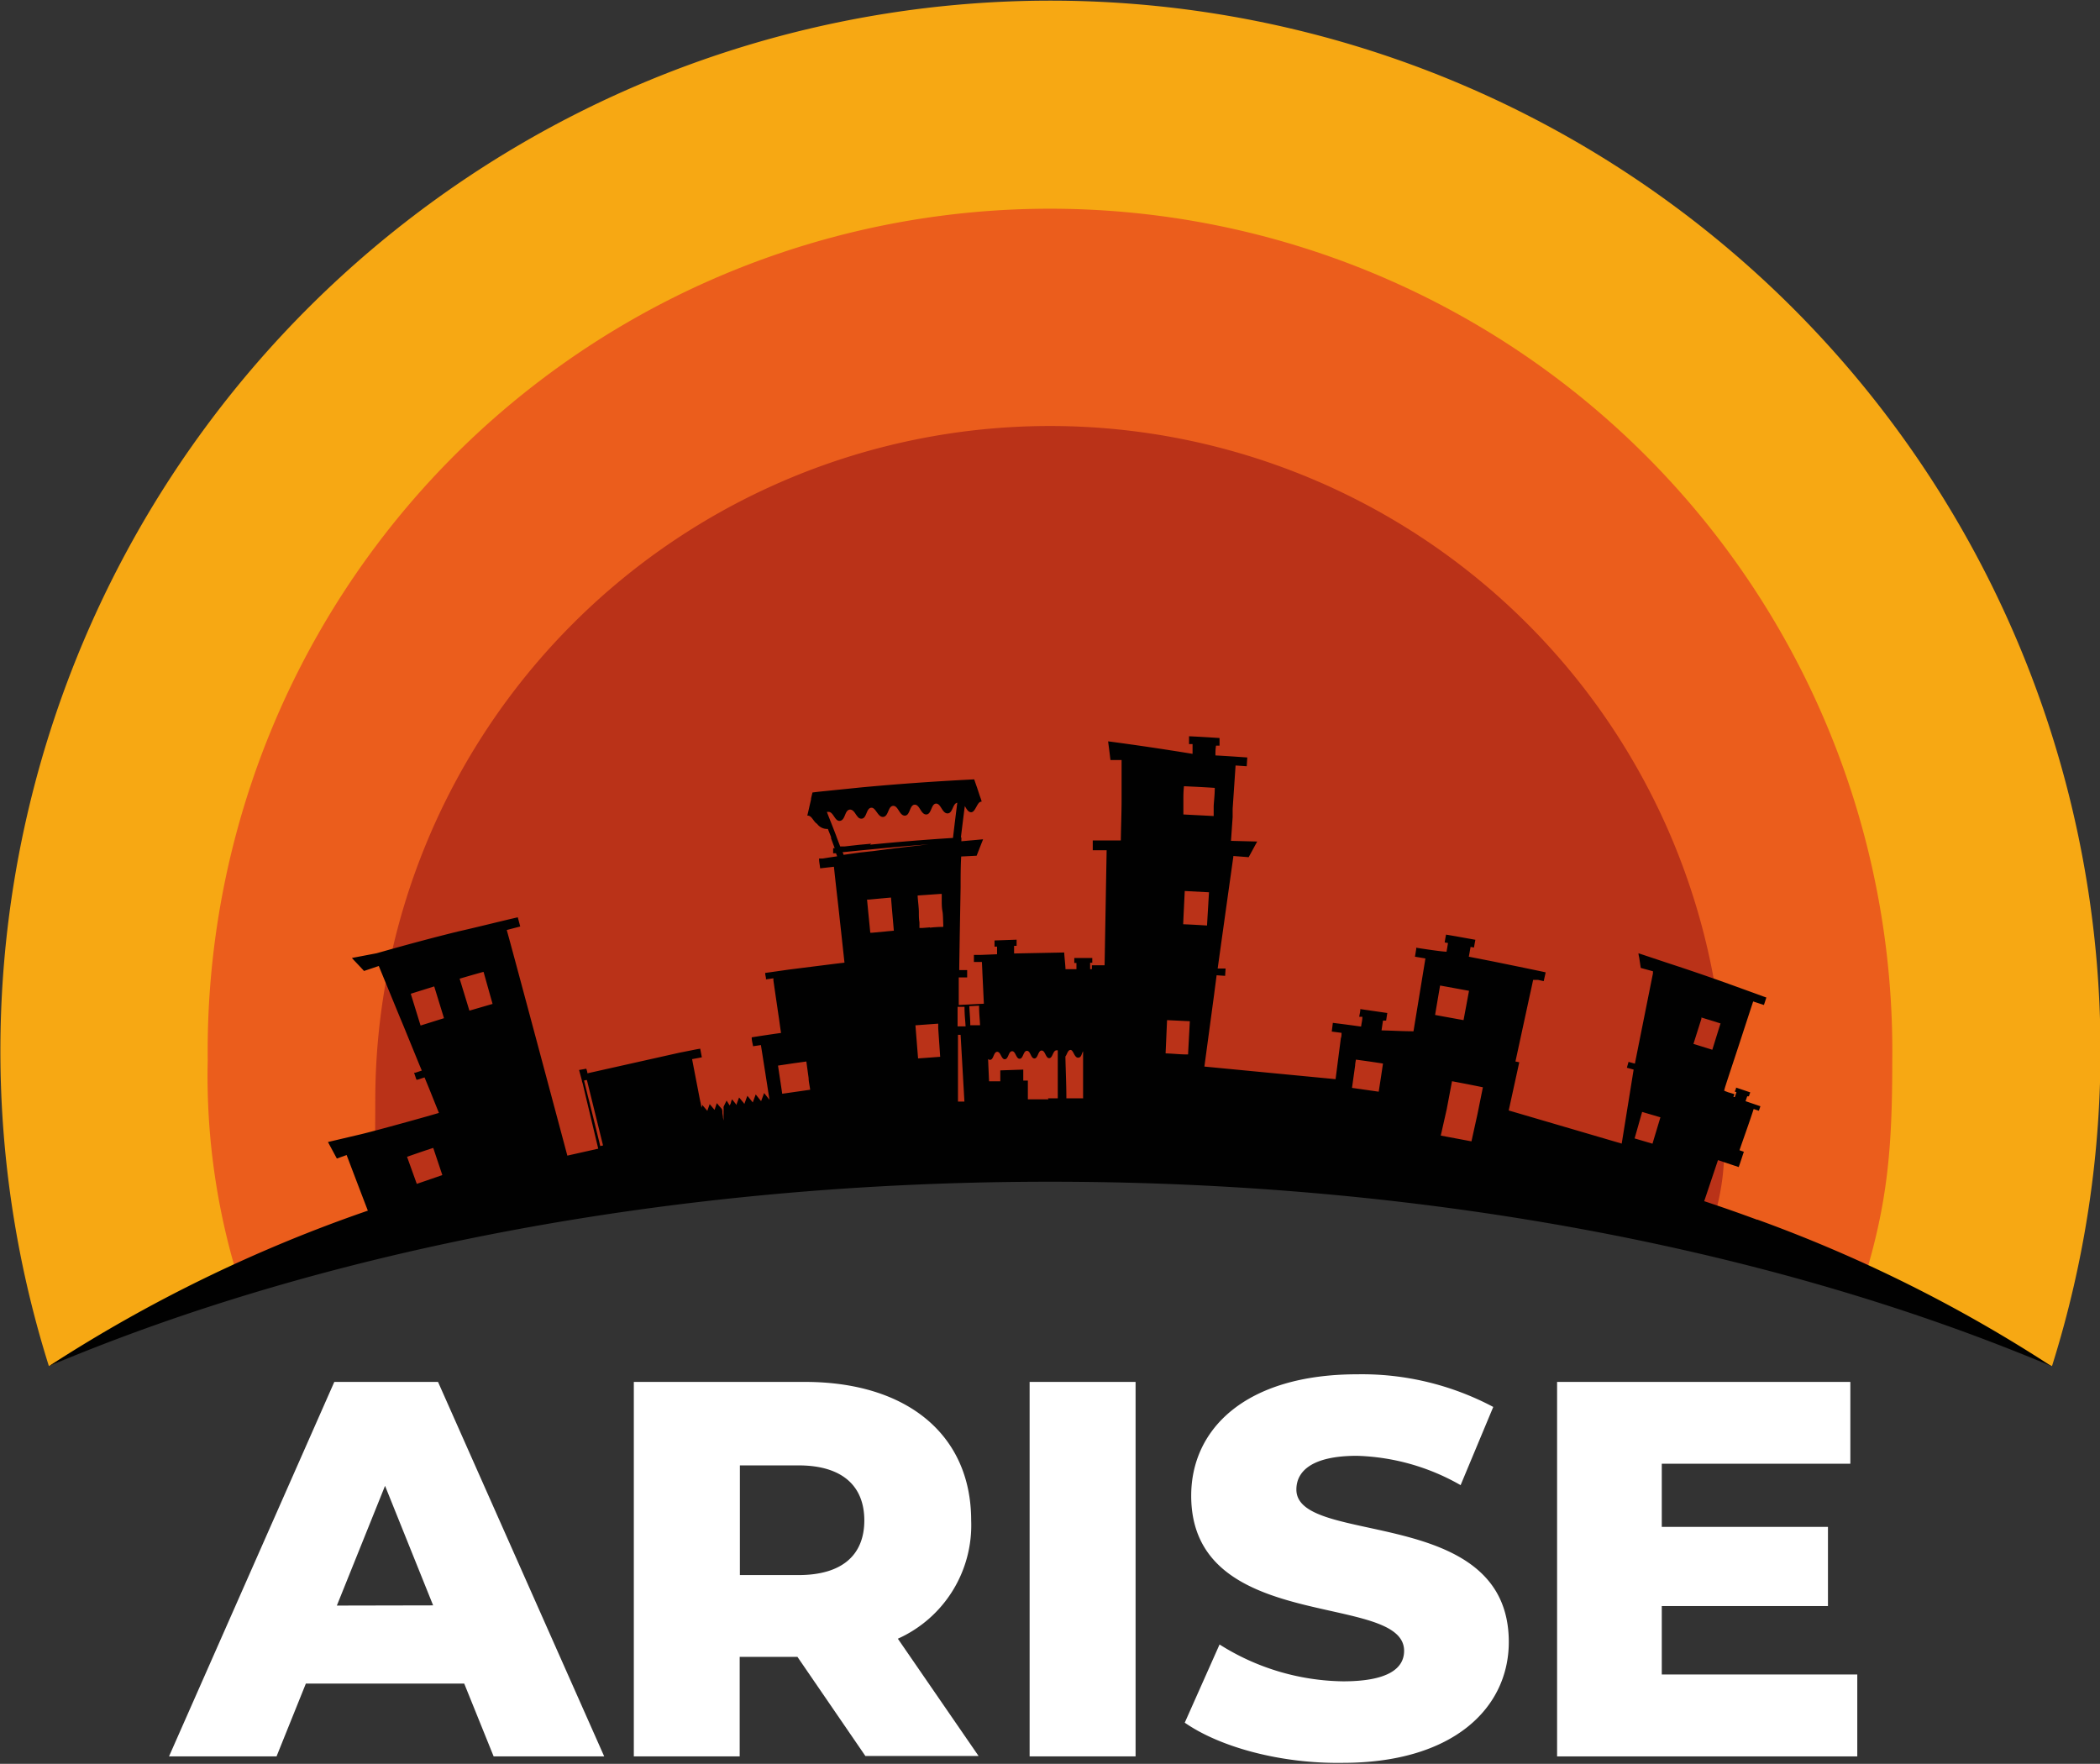 <svg xmlns="http://www.w3.org/2000/svg" viewBox="0 0 214.83 180.44"><rect x="0" y="0" width="214.83" height="180.44" fill="#333333" stroke="none"/><defs><style>.cls-1{fill:#fff;}.cls-2{fill:#f7a813;}.cls-3{fill:#eb5d1c;}.cls-4{fill:#ba3218;}.cls-5{fill:#010101;}</style></defs><g id="Layer_2" data-name="Layer 2"><g id="Layer_1-2" data-name="Layer 1"><path class="cls-1" d="M47.49,172.23H31.29l-3,7.45h-11l16.91-38.31H44.81l17,38.31H50.5Zm-3.18-8L39.39,152l-4.93,12.25Z"/><path class="cls-1" d="M81.58,169.5H75.67v10.18H64.84V141.37H82.35c10.45,0,17,5.42,17,14.17a12.72,12.72,0,0,1-7.5,12.1l8.26,12H88.53Zm.11-19.59h-6v11.22h6c4.49,0,6.73-2.08,6.73-5.59S86.18,149.91,81.69,149.91Z"/><path class="cls-1" d="M105.33,141.37h10.84v38.31H105.33Z"/><path class="cls-1" d="M121.2,176.23l3.56-8A24.19,24.19,0,0,0,137.4,172c4.49,0,6.24-1.26,6.24-3.12,0-6.08-21.78-1.65-21.78-15.87,0-6.84,5.58-12.42,17-12.42a28.66,28.66,0,0,1,13.9,3.34l-3.34,8a22.6,22.6,0,0,0-10.61-3c-4.54,0-6.19,1.54-6.19,3.45,0,5.86,21.73,1.48,21.73,15.6,0,6.67-5.58,12.36-17,12.36C131.05,180.44,124.81,178.74,121.2,176.23Z"/><path class="cls-1" d="M190,171.3v8.38H159.29V141.37h30v8.37H170v6.46h17v8.1H170v7Z"/><path class="cls-2" d="M5,139.75a107.42,107.42,0,1,1,204.92,0L183.59,128.6s-59.08-23-135.3-5.63C33.45,127.06,5,139.75,5,139.75"/><path class="cls-3" d="M24.7,131.86a70.26,70.26,0,0,1-3.45-23.41,86.17,86.17,0,1,1,172.33,0c0,9-.46,14.65-3,22.84l-22-5.85S121.13,107,60,120.92c-11.89,3.29-35.28,10.94-35.28,10.94"/><path class="cls-4" d="M40.16,128c-2.07-6.55-1.77-8.14-1.77-15.39a69,69,0,0,1,138.06,0c0,7.25.05,8.51-2,15.07l-18.37-5.26s-37.66-11-86.64.19c-9.67.78-29.26,5.39-29.26,5.39"/><path class="cls-5" d="M165.61,116.48h0"/><path class="cls-5" d="M179.76,124.78c-1.78-.66-3.58-1.29-5.42-1.9l1.41-4.2,1.46.49h0l.66.22c.14-.39.23-.66.34-1s.11-.35.19-.56l-.19-.07-.26-.09c.48-1.41,1-2.82,1.45-4.22l.53.18.16-.46-1.52-.52.17-.5.17,0c.06-.16.08-.24.14-.4l-1.45-.49c0,.17-.08.25-.13.41l.17.06-.17.5-.14,0,.1-.3-.64-.19-.26-.1-.16-.06c0-.1,1.11-3.41,1.52-4.67,0,0,1.23-3.77,1.46-4.46l1.1.36.25-.76-1.15-.42-2.76-1q-3.07-1.1-6.17-2.11l-3-1c0,.19.06.35.08.5l.15,1,1.25.34h0a1.42,1.42,0,0,0,0,.2s-1.51,7.53-1.85,9.25l-.65-.18-.17.6.69.19s-1.19,7.4-1.22,7.57l-11.56-3.39,1.08-4.93-.39-.08,1.44-6.65c.13-.57.25-1.13.37-1.7l.49,0h0l.59.13s.14-.6.2-.9c-1.13-.25-5.46-1.13-5.46-1.13l-2.4-.47s.13-.71.18-1l.35.06c.05-.32.08-.47.14-.79l-2-.36-1-.17c-.06.32-.09.48-.14.8l.34.06c-.06.36-.09.56-.15.89-.46,0-2.69-.34-3.1-.41a.69.69,0,0,0,0,.13l-.13.79,1.07.18-1.22,7.45c-1.09,0-2.18-.07-3.27-.09l.15-1,.32,0c.05-.31.07-.47.12-.78l-2.76-.4c0,.32-.07.47-.11.79l.32,0c0,.39-.08.59-.13,1-1.16-.16-1.74-.24-2.89-.38l-.11.89,1,.13c0,.18,0,.37-.07.55l-.54,4.19-13.42-1.29v0h0l1-7.41c.08-.64.17-1.28.25-1.93l.87.06.05-.75-.81,0c.08-.6,1.15-8.24,1.15-8.24l.45-3.19v-.08h0l1.57.12.87-1.6-2.68-.07.17-2.43v0l0-.27v-.22l0-.35v0l.3-4.44,1.14.08.06-.9c-1.3-.09-2-.14-3.26-.21,0-.4,0-.59.06-1l.36,0,0-.78c-1.25-.08-1.87-.12-3.12-.18,0,.32,0,.48,0,.8h.36c0,.4,0,.59,0,1-2.88-.47-5.75-.9-8.64-1.28.1.77.15,1.15.24,1.91l1.14,0c0,.74,0,1.47,0,2.2v.19c0,.1,0,.2,0,.3v.17c0,.34,0,.67,0,1v.14c0,1.41-.06,2.82-.08,4.23l-1.61,0-1.26,0v1h1.42L113,98.75l-1.3,0v.39h-.18v-.65h.22V98h-1.84v.51h.22v.64H109c0-.33-.13-1.42-.13-1.71l-5.13.1c0-.31,0-.47,0-.78H104c0-.25,0-.38,0-.63l-2.26.08c0,.25,0,.38,0,.63H102c0,.31,0,.47,0,.78l-1.73.07-.64,0c0,.29,0,.43,0,.72l.82,0,.06,1.33.14,2.94-2.57.13s0-2.66,0-2.82l.86,0c0-.3,0-.45,0-.75l-.81,0c0-.76.14-8.49.14-8.49,0-1,0-2.09.06-3.13h0l1.58-.08c.26-.67.39-1,.66-1.68l-2.22.2c0-.14,0-.24,0-.4H98.3c.13-1.06.26-2.13.4-3.2.18.29.34.64.66.63s.49-.57.72-.88a.44.44,0,0,1,.35-.21c-.05-.15-.09-.29-.14-.42l-.06-.17-.29-.88c-.09-.24-.17-.49-.28-.8q-5.73.28-11.45.81l-4.42.45h0l-.67.08q-.09.34-.15.63s0,.05,0,.08c-.07.32-.14.6-.21.92s-.11.46-.17.74c.45-.05.61.61,1,.84a1.27,1.27,0,0,0,1.1.52l0,0,.33.83a.78.78,0,0,0,0,.14l.37,1-.16,0a.77.77,0,0,1,0,.15c0,.12,0,.21,0,.37l.29,0,.12.31-.87.13-.63.1-.35,0c0,.38.07.57.11,1l1.41-.16c.12,1.11.24,2.22.37,3.33s.21,1.93.32,2.89l.39,3.59-.93.11-4.77.6-1.82.26-.59.08c0,.21.05.34.08.52a.93.93,0,0,0,0,.14l.76-.11,0,.22.24,1.66c.12.79.23,1.58.35,2.37.06.45.12.89.19,1.34-1,.14-2,.29-3,.45,0,.36.08.55.14.91l.8-.12c.13.79.72,4.57.88,5.6l-.55-.69-.31.83-.55-.69-.3.82-.55-.68c-.13.33-.19.5-.31.83a2.88,2.88,0,0,0-.19-.24l-.09-.11v0l-.26-.31-.11.29s0,0,0,0-.09.24-.14.39V113s0,0,0,.05l0,0-.1-.13,0,0-.12-.15,0,0c-.07-.09-.15-.19-.26-.31l-.1.29v0c0,.11-.08.22-.13.34-.07-.1-.13-.2-.19-.3l0,0-.13-.2,0,0v0h0v0l-.19.38v0l-.12.26,0,.06,0,0v0a3.4,3.4,0,0,1,0,.45v0l0,.46v.09l0,.34-.06-.31v0s0-.06,0-.08v0l-.06-.36v0s0-.06,0-.09v0c0-.11,0-.22-.06-.35h0l0,0-.11-.13,0,0-.13-.14v0l-.27-.32-.1.3v0l-.13.39v0s0,0,0,0,0,0,0,0v0l-.12-.14,0,0-.11-.13v0c-.08-.1-.17-.19-.27-.32l-.1.29v0c-.05.13-.09.25-.14.4v0s0,0,0,0l0,0h0l-.12-.14,0,0-.12-.14,0,0-.27-.32a2.39,2.39,0,0,1-.1.29v0a1.21,1.21,0,0,0,0,.14,1.36,1.36,0,0,0,0-.17v0l0-.07v0l-.06-.33-.09-.41v0l-.8-4.14.65-.12.35-.07c-.07-.35-.1-.53-.17-.88l-.35.06-1.77.35-9.42,2.11c0-.16-.07-.32-.11-.47l-.74.13.29,1.08c0,.09.08.3.08.3l.36,1.52c.05.2.87,3.63,1.23,5.15l-3.16.71c-.61-2.29-6-22.45-6.2-23.08l1.38-.36-.25-.94c-2,.46-4.11,1-6.15,1.46-2.59.64-5.16,1.33-7.73,2.06l-.57.16L36,98l.17.19c.39.41.64.67,1.07,1.14l1.51-.51h0L40.88,104l.33.79.21.51,1.36,3.33c.12.3.25.6.37.89l-.66.22-.13,0c.1.29.14.43.24.71l.13,0,.7-.23.47,1.14,1,2.49c-.5.17-6.61,1.87-8.08,2.21l-2,.47-1.27.3.91,1.69,1-.36c.72,1.9,1.44,3.79,2.17,5.69A149.41,149.41,0,0,0,5,139.76C32.88,128,68.55,120.89,107.42,120.89S182,128,209.86,139.76a147,147,0,0,0-30.1-15M49.47,99.43l.92,3.27-2.37.69-1-3.27c.23-.07,1.67-.49,2.41-.69m-6.79,21.69-1-2.78c1.07-.37,1.6-.56,2.68-.91l.93,2.78-2.64.91m.41-16.22-1-3.24,2.4-.75,1,3.25-2.36.74m18.34,12.32c-.37-1.53-.75-3.06-1.13-4.58l-.15-.58c-.12-.51-.25-1-.37-1.52l.19-.05.1,0,1.65,6.69-.29.06m18.62-5.35c-.17-1.16-.26-1.73-.43-2.88l1.6-.24,1.3-.18c.09.69.16,1.17.23,1.69,0,.36.1.73.16,1.2l-2.86.41m6.28-24.43c0-.09-.07-.19-.11-.28L88,87l1.33-.13c1.88-.18,3.76-.35,5.64-.49-1.87.21-3.74.43-5.6.68L88,87.21l-1.65.23m4.35,7.84-1.5.14-.17,0c-.13-1.36-.2-2-.33-3.39l.17,0,1.28-.12,1-.09c.11,1.36.17,2,.29,3.39l-.77.07m3.25,13c-.11-1.36-.16-2-.27-3.39l1.49-.11.84-.06,0,.45c.07,1.07.12,1.74.2,2.94l-2.29.17m1.24-13.41-.74.06-.33,0c0-.2,0-.39,0-.57C94,94,94,93.7,94,93.36c0-.53-.08-1-.13-1.75l2.3-.16h.17c0,.21,0,.41,0,.59,0,.43,0,.79.07,1.16s.06.89.09,1.45v0a1,1,0,0,0,0,.17,12.59,12.59,0,0,0-1.37.08m-6-8.59-1.3.12-1.42.16-.46,0c-.12-.32-.25-.65-.38-1a.78.78,0,0,0-.05-.14c-.1-.27-.21-.55-.32-.83-.2-.52-.4-1-.61-1.56a.5.5,0,0,1,.13,0c.55-.06.66,1,1.22.91s.45-1.09,1-1.15c.26,0,.42.19.57.42a2.49,2.49,0,0,0,.23.31.46.46,0,0,0,.41.2.39.39,0,0,0,.25-.12h0c.28-.29.31-1,.76-1s.65,1,1.2.94.47-1.09,1-1.13.64,1,1.2,1,.47-1.08,1-1.12.63,1,1.19,1,.49-1.08,1-1.11.62,1,1.18,1,.5-1,1-1.09c-.15,1.2-.3,2.4-.44,3.6-2.84.18-5.66.41-8.48.69M98,112.7q0-3.42,0-6.84h.27l.39,6.83-.7,0m0-7.69c0-.67,0-1.34,0-2l.71,0c0,.83.07,1.3.11,2l-.84,0m1.32-.07c0-.71-.06-1.19-.1-2l1-.05c0,.82.07,1.3.1,2l-1,0m8,7.58h-2.11c0-.69,0-1.14,0-1.92h-.47c0-.39,0-.66,0-1.12l-2.35.08c0,.46,0,.73,0,1.12l-1.15,0-.1-2.29a.24.24,0,0,0,.2.09c.38,0,.35-.81.73-.82s.41.78.79.76.35-.8.73-.82.4.78.78.77.36-.8.74-.81.39.78.77.78.36-.81.74-.81.4.78.77.78.37-.8.75-.8a.28.28,0,0,1,.13,0l0,4.91h-1m3.57,0-1.69,0c0-1.42-.07-2.85-.1-4.28.18-.22.24-.67.53-.67s.38.79.76.79.35-.42.52-.65c0,1.61,0,3.22,0,4.83M121.06,83V83c0-.3,0-.57,0-.82v-.26s0-.06,0-.09c0-.42,0-.84.06-1.4,1.26.06,1.89.09,3.15.17,0,.76-.08,1.27-.11,1.85v0c0,.08,0,.17,0,.26s0,.14,0,.21,0,.31,0,.49v.07l-3.1-.16c0-.11,0-.21,0-.32m.14,8.15,2.48.13s-.2,3.35-.2,3.4c-1-.06-1.47-.09-2.44-.13,0-.16.16-3.4.16-3.4m.34,16.72c-.92,0-1.38-.08-2.3-.11l.15-3.4,2.33.11c-.07,1.36-.11,2-.18,3.4m19.5,3.81-2.73-.39.32-2.29v0c0-.19.05-.38.08-.6,1.11.15,1.67.23,2.77.4-.17,1.16-.26,1.74-.44,2.9m6.28-10.88.72.13,2.24.41c-.22,1.19-.33,1.78-.56,3l-2.21-.4-.7-.13c.2-1.19.3-1.78.51-3M151.14,114l-.61,2.76-3.14-.59.61-2.7.54-2.86c1.27.24,1.9.36,3.16.62Zm17.91,3-1.83-.54c.31-1.08.46-1.62.77-2.71l1.87.55c-.32,1.08-.49,1.62-.81,2.7m5-12.77a.74.74,0,0,0,0-.14l1.44.44.52.17-.19.6-.65,2.09-1.93-.6Z"/></g></g></svg>